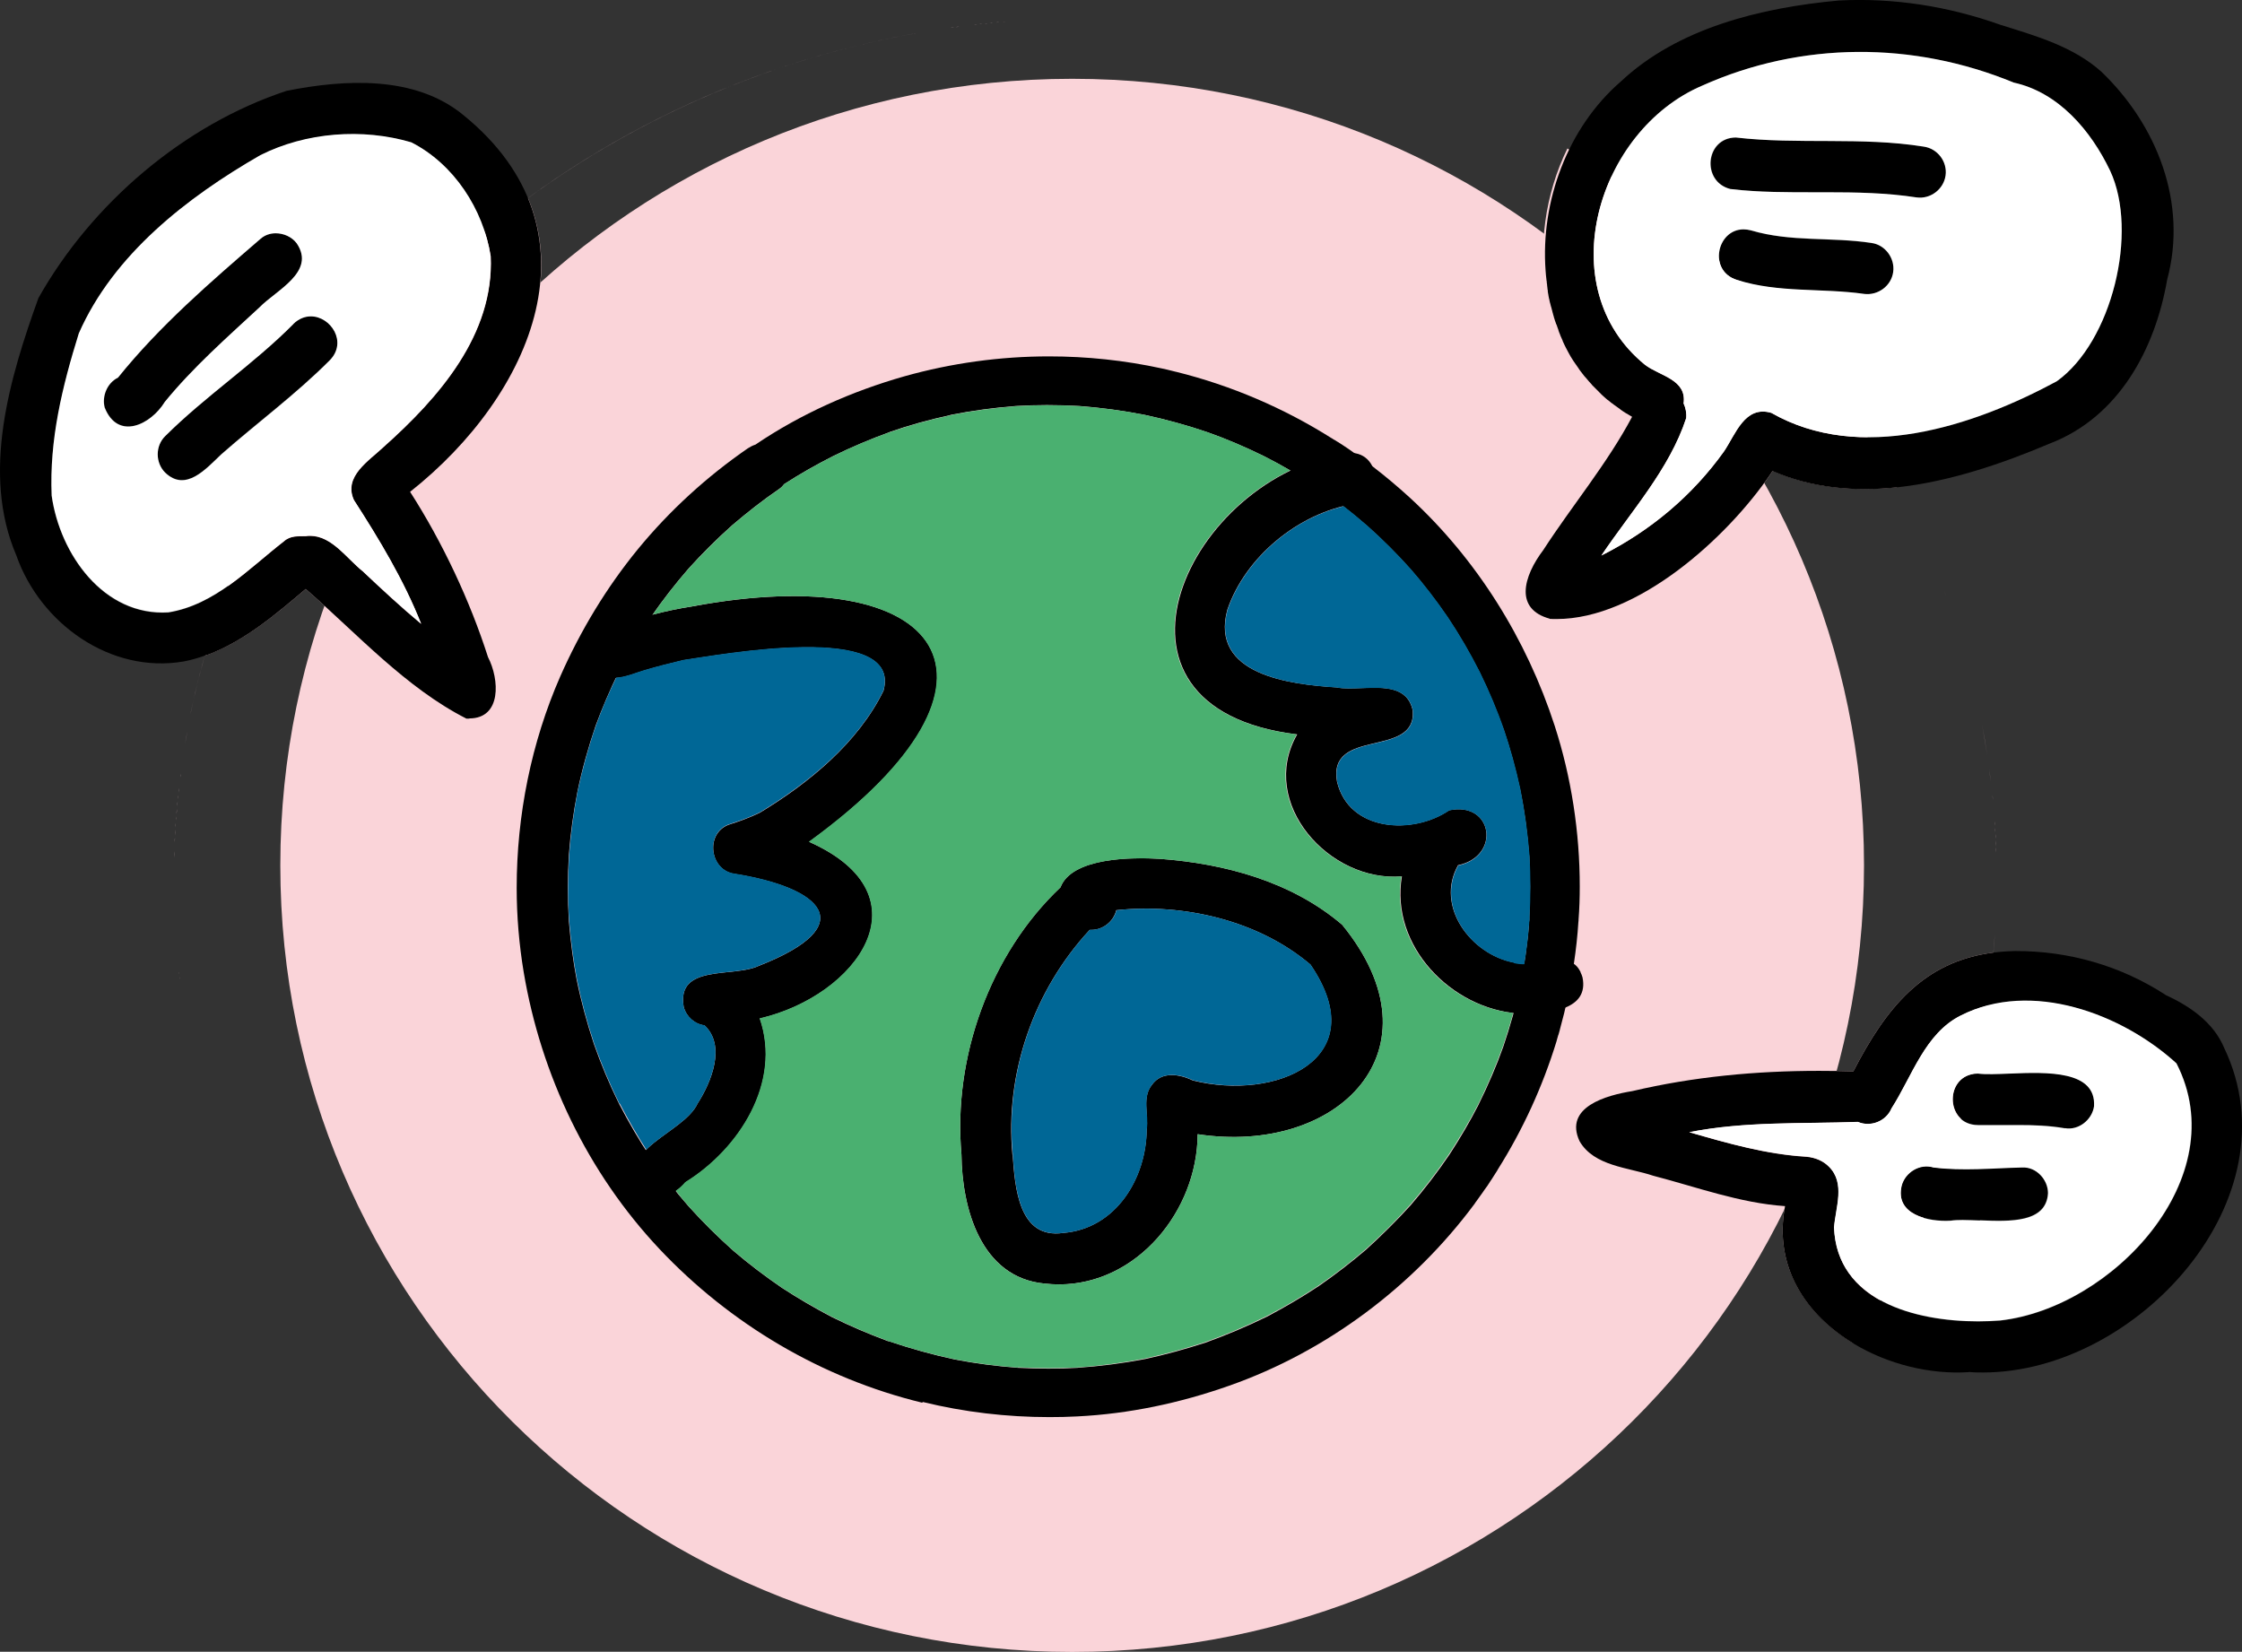<?xml version="1.0" encoding="UTF-8"?>
<svg id="Layer_1" data-name="Layer 1" xmlns="http://www.w3.org/2000/svg" viewBox="0 0 130.61 96.22">
  <rect x="0" y="0" width="130.61" height="96.22" fill="#333333" stroke="none"/>
  <defs>
    <style>
      .cls-1 {
        fill: #fad4d9;
      }

      .cls-2 {
        fill: #006796;
      }

      .cls-3 {
        fill: #fff;
      }

      .cls-4 {
        fill: #4ab070;
      }
    </style>
  </defs>
  <path class="cls-1" d="m62.46,4.59c25.48,0,46.13,20.51,46.13,45.82s-20.65,45.82-46.13,45.82-46.13-20.51-46.13-45.82S36.98,4.59,62.46,4.59Z"/>
  <path class="cls-1" d="m53.72,81.71c-5.85-1.42-11.18-4.58-15.3-8.95-4.18-4.44-6.9-10.12-7.91-16.12-.97-5.76-.22-11.89,2.13-17.24,1.18-2.67,2.68-5.16,4.53-7.42,1.84-2.24,4-4.21,6.39-5.86.14-.09.29-.17.45-.22,2.64-1.79,5.62-3.11,8.68-3.98,2.74-.77,5.58-1.16,8.42-1.16,2.41,0,4.81.28,7.16.84,3.82.91,7.41,2.55,10.61,4.79h0c.54.06.93.39,1.12.82.73.56,1.44,1.16,2.12,1.78,3.92,3.6,6.81,8.25,8.45,13.3,1.18,3.66,1.64,7.57,1.39,11.29,0,.05,0,.09-.01.14-.05.81-.14,1.61-.26,2.41.23.15.42.4.55.8.2.96-.3,1.49-1.04,1.78-.97,4.12-2.78,8.02-5.32,11.44-3.57,4.81-8.63,8.6-14.29,10.59-2.86,1.01-5.83,1.64-8.86,1.79-.54.03-1.08.04-1.62.04-2.48,0-4.96-.29-7.37-.88Z"/>
  <path class="cls-1" d="m103.99,70.26c-2.64-.18-5.14-1.11-7.68-1.77-1.46-.49-3.44-.55-4.29-2.01-.93-2,1.58-2.68,3.07-2.92,4.22-1,8.55-1.29,12.88-1.15,1.91-3.7,4.07-6.4,8.16-6.92.03-.35.06-.7.08-1.06-.58,8.73-3.53,16.86-8.25,23.81-2.76-1.67-4.65-4.48-3.97-7.99Z"/>
  <path class="cls-1" d="m10.47,56.92s0,.07.01.11c0-.03,0-.07-.01-.11Z"/>
  <path class="cls-1" d="m10.43,56.63s0,.08.01.11c0-.04,0-.07-.01-.11Z"/>
  <path class="cls-1" d="m10.13,51.83s0,.07,0,.1c0-.03,0-.07,0-.1Z"/>
  <path class="cls-1" d="m116.32,50.87c0,.12,0,.24,0,.36,0-.12,0-.24,0-.36Z"/>
  <path class="cls-1" d="m10.13,51.23c0-.13,0-.25,0-.38,0,.13,0,.26,0,.38Z"/>
  <path class="cls-1" d="m116.31,50.51c0,.08,0,.17,0,.25,0-.08,0-.17,0-.25Z"/>
  <path class="cls-1" d="m10.14,50.46c0,.09,0,.18,0,.27,0-.09,0-.18,0-.27Z"/>
  <path class="cls-1" d="m116.31,50.15c0,.08,0,.15,0,.23,0-.08,0-.15,0-.23Z"/>
  <path class="cls-1" d="m10.15,50.03c0,.1,0,.2,0,.3,0-.1,0-.2,0-.3Z"/>
  <path class="cls-1" d="m116.3,49.78c0,.08,0,.16,0,.24,0-.08,0-.16,0-.24Z"/>
  <path class="cls-1" d="m10.16,49.58c0,.12,0,.25-.01.37,0-.12,0-.25.01-.37Z"/>
  <path class="cls-1" d="m116.28,49.35c0,.1,0,.2.01.3,0-.1,0-.2-.01-.3Z"/>
  <path class="cls-1" d="m10.17,49.2c0,.08,0,.17,0,.25,0-.08,0-.17,0-.25Z"/>
  <path class="cls-1" d="m116.26,48.95c0,.12.01.24.02.36,0-.12-.01-.24-.02-.36Z"/>
  <path class="cls-1" d="m10.19,48.8c0,.08,0,.17-.01.25,0-.08,0-.17.01-.25Z"/>
  <path class="cls-1" d="m116.25,48.58c0,.09,0,.18.01.28,0-.09,0-.18-.01-.28Z"/>
  <path class="cls-1" d="m10.22,48.32c0,.12-.01.24-.02.36,0-.12.01-.24.02-.36Z"/>
  <path class="cls-1" d="m116.22,48.23c0,.08,0,.16.01.24,0-.08,0-.16-.01-.24Z"/>
  <path class="cls-1" d="m10.24,47.95c0,.08-.01.16-.02.24,0-.08.01-.16.02-.24Z"/>
  <path class="cls-1" d="m116.2,47.85c0,.08.01.17.02.25,0-.08-.01-.17-.02-.25Z"/>
  <path class="cls-1" d="m10.27,47.56c0,.07-.01.15-.02.22,0-.07.01-.15.02-.22Z"/>
  <path class="cls-1" d="m116.17,47.44c0,.11.02.21.02.32,0-.11-.02-.21-.02-.32Z"/>
  <path class="cls-1" d="m10.31,47.11c0,.1-.02.21-.03.31,0-.1.02-.21.03-.31Z"/>
  <path class="cls-1" d="m116.1,46.68c.02.24.04.48.06.73-.02-.24-.04-.49-.06-.73Z"/>
  <path class="cls-1" d="m10.35,46.69c0,.09-.02.18-.03.27,0-.09.02-.18.03-.27Z"/>
  <path class="cls-1" d="m116.07,46.31c.01.1.02.19.03.29,0-.1-.02-.2-.03-.29Z"/>
  <path class="cls-1" d="m10.38,46.32c0,.07-.01.15-.02.22,0-.07.01-.15.02-.22Z"/>
  <path class="cls-1" d="m116.03,45.94c.01.1.02.2.03.3-.01-.1-.02-.2-.03-.3Z"/>
  <path class="cls-1" d="m10.43,45.91c0,.08-.02.17-.03.25,0-.08.02-.17.03-.25Z"/>
  <path class="cls-1" d="m115.98,45.55c.01.11.03.22.04.33-.01-.11-.03-.22-.04-.33Z"/>
  <path class="cls-1" d="m10.48,45.44c-.01.11-.03.23-.04.35.01-.12.03-.23.04-.35Z"/>
  <path class="cls-1" d="m115.88,44.78c.03.25.07.49.09.74-.03-.25-.06-.49-.09-.74Z"/>
  <path class="cls-1" d="m10.53,45.07c0,.07-.02.14-.03.21,0-.07.02-.14.03-.21Z"/>
  <path class="cls-1" d="m10.58,44.69c-.01.08-.02.15-.03.23.01-.08.02-.15.03-.23Z"/>
  <path class="cls-1" d="m115.83,44.43c.02.12.03.23.05.35-.02-.12-.03-.23-.05-.35Z"/>
  <path class="cls-1" d="m10.65,44.2c-.02.12-.03.23-.05.35.02-.12.03-.23.05-.35Z"/>
  <path class="cls-1" d="m115.78,44.06c.02.11.03.21.05.32-.02-.11-.03-.21-.05-.32Z"/>
  <path class="cls-1" d="m10.71,43.82c-.01.09-.03.18-.04.27.01-.09.03-.18.04-.27Z"/>
  <path class="cls-1" d="m115.46,42.2c.12.6.22,1.21.31,1.82-.09-.61-.2-1.21-.31-1.82Z"/>
  <path class="cls-1" d="m10.77,43.41c-.02.1-.03.2-.05.29.02-.1.03-.19.05-.29Z"/>
  <path class="cls-1" d="m10.92,42.57c-.05.26-.09.51-.14.77.04-.26.09-.51.14-.77Z"/>
  <path class="cls-1" d="m53.7,1.88c-8.53,1.46-16.35,4.85-22.94,9.66,2.48,5.96-1.33,12.75-6.86,17.12,1.89,2.94,3.49,6.35,4.54,9.63.67,1.29.8,3.57-1.09,3.57-.06,0-.12,0-.18,0-3.54-1.8-6.37-4.95-9.36-7.55-1.8,1.52-3.65,3.1-5.88,3.89-.41,1.42-.75,2.87-1.02,4.34C14.74,21.9,31.9,5.61,53.7,1.88Z"/>
  <path class="cls-1" d="m113.98,36.46c.61,1.86,1.1,3.77,1.48,5.72-.38-1.95-.87-3.86-1.48-5.72Z"/>
  <path class="cls-1" d="m113.5,35.07c.16.46.32.92.47,1.38-.15-.46-.31-.92-.47-1.38Z"/>
  <path class="cls-1" d="m90.28,36.04c-2.2-.61-1.4-2.66-.38-3.99,1.69-2.61,3.71-5.01,5.18-7.77-5.51-3.16-6.38-10.29-3.77-15.63,8.14,4.8,14.8,11.63,19.2,19.73-2.46.26-4.93.05-7.24-.95-2.5,3.76-7.79,8.62-12.58,8.62-.14,0-.27,0-.41-.01Z"/>
  <path class="cls-1" d="m113.38,34.74c.04.1.08.21.11.31-.04-.1-.08-.21-.11-.31Z"/>
  <path class="cls-1" d="m113.26,34.41c.04.09.07.19.11.29-.04-.1-.07-.19-.11-.29Z"/>
  <path class="cls-1" d="m113.12,34.05c.04.1.08.2.12.3-.04-.1-.08-.2-.12-.3Z"/>
  <path class="cls-1" d="m112.85,33.37c.09.22.17.44.26.66-.09-.22-.17-.44-.26-.66Z"/>
  <path class="cls-1" d="m112.73,33.06c.03.08.06.15.09.23-.03-.08-.06-.15-.09-.23Z"/>
  <path class="cls-1" d="m112.59,32.74c.03.07.06.14.09.2-.03-.07-.06-.14-.09-.2Z"/>
  <path class="cls-1" d="m112.47,32.44c.03.06.05.12.08.18-.03-.06-.05-.12-.08-.18Z"/>
  <path class="cls-1" d="m112.33,32.12c.03.06.05.12.08.18-.03-.06-.05-.12-.08-.18Z"/>
  <path class="cls-1" d="m112.14,31.7c.03.06.05.12.08.18-.03-.06-.05-.12-.08-.18Z"/>
  <path class="cls-1" d="m112.01,31.4s.03.07.05.1c-.02-.03-.03-.07-.05-.1Z"/>
  <path class="cls-1" d="m53.96,1.83c-.08.01-.16.03-.25.04.08-.01.16-.03.25-.04Z"/>
  <path class="cls-1" d="m54.24,1.79c-.08.01-.16.03-.23.04.08-.01.16-.03.23-.04Z"/>
  <path class="cls-1" d="m55.3,1.63c-.33.05-.67.1-1,.15.33-.05.67-.1,1-.15Z"/>
  <path class="cls-1" d="m55.58,1.59c-.07,0-.13.02-.2.03.07,0,.13-.02.2-.03Z"/>
  <path class="cls-1" d="m55.88,1.55c-.07,0-.13.02-.2.03.07,0,.13-.02.2-.03Z"/>
  <path class="cls-1" d="m56.17,1.51c-.06,0-.13.02-.19.02.06,0,.13-.02.19-.02Z"/>
  <path class="cls-1" d="m56.63,1.45c-.12.01-.24.03-.36.04.12-.01.24-.03.36-.04Z"/>
  <path class="cls-1" d="m56.92,1.42c-.06,0-.11.01-.17.02.06,0,.11-.01.17-.02Z"/>
  <path class="cls-1" d="m57.22,1.39c-.06,0-.11.01-.17.02.06,0,.11-.01.17-.02Z"/>
  <path class="cls-1" d="m57.53,1.36c-.05,0-.11.01-.16.02.05,0,.11-.01.16-.02Z"/>
  <path class="cls-1" d="m57.84,1.33c-.06,0-.11.01-.17.02.06,0,.11-.01.17-.02Z"/>
  <path class="cls-1" d="m58.21,1.29c-.06,0-.12.01-.18.02.06,0,.12-.01.18-.02Z"/>
  <path class="cls-1" d="m58.56,1.26s-.08,0-.13.01c.04,0,.08,0,.13-.01Z"/>
  <path class="cls-1" d="m58.88,1.24s-.09,0-.13,0c.04,0,.08,0,.13,0Z"/>
  <path class="cls-1" d="m59.2,1.21s-.09,0-.14,0c.04,0,.09,0,.14,0Z"/>
  <path class="cls-1" d="m59.51,1.19s-.09,0-.13,0c.04,0,.09,0,.13,0Z"/>
  <path class="cls-1" d="m60.24,1.15s-.08,0-.12,0c.04,0,.08,0,.12,0Z"/>
  <path class="cls-1" d="m60.57,1.13s-.09,0-.13,0c.05,0,.09,0,.13,0Z"/>
  <path class="cls-1" d="m60.88,1.12s-.08,0-.13,0c.04,0,.09,0,.13,0Z"/>
  <path class="cls-1" d="m61.2,1.11s-.07,0-.11,0c.04,0,.07,0,.11,0Z"/>
  <path class="cls-1" d="m61.93,1.09s-.07,0-.1,0c.03,0,.07,0,.1,0Z"/>
  <path class="cls-1" d="m62.26,1.08s-.07,0-.1,0c.04,0,.07,0,.1,0Z"/>
  <path class="cls-1" d="m62.59,1.07s-.08,0-.12,0c.04,0,.08,0,.12,0Z"/>
  <path class="cls-1" d="m62.91,1.07s-.07,0-.11,0c.04,0,.07,0,.11,0Z"/>
  <path d="m53.72,81.71c-5.85-1.42-11.18-4.58-15.3-8.95-4.18-4.44-6.9-10.12-7.91-16.12-.27-1.62-.41-3.27-.41-4.92,0-4.22.85-8.47,2.54-12.32,1.18-2.67,2.68-5.16,4.53-7.42,1.84-2.24,4-4.21,6.39-5.86.14-.09.29-.17.45-.22,2.64-1.79,5.62-3.11,8.68-3.98,2.74-.77,5.58-1.16,8.42-1.16,2.2,0,4.4.23,6.56.7.2.04.4.09.6.14.08.02.16.04.24.06h.01c3.22.8,6.27,2.11,9.06,3.87,0,0,.02,0,.02.01.06.04.12.08.18.11,0,0,.02,0,.02.01.06.04.12.08.18.11.03.02.06.04.09.06.03.02.05.03.08.05.04.03.08.05.12.08,0,0,.02.01.03.02.2.13.39.26.58.4h0c.38.27.75.54,1.12.82,0,0,0,0,0,0,.73.56,1.44,1.16,2.12,1.78,3.92,3.6,6.81,8.25,8.45,13.3.98,3.03,1.46,6.23,1.46,9.36,0,.65-.02,1.29-.07,1.93,0,.05,0,.09-.01.14-.05.81-.14,1.61-.26,2.41,0,0,0,0,0,0-.19,1.31-.47,2.6-.82,3.86,0,0,0,0,0,.01-.02.08-.05.17-.07.25,0,.02-.01.03-.02.05-.02.06-.03.11-.05.17-.01.04-.02.07-.03.11-.01.04-.02.08-.03.11-.81,2.63-1.96,5.14-3.43,7.47,0,0,0,0,0,.01-.1.16-.2.31-.3.47-.01.02-.02.03-.03.05-.03.04-.06.09-.09.13-.02.03-.03.05-.05.08-.04.07-.09.13-.13.2-.02.03-.04.06-.06.08-.03.04-.05.07-.08.11-.02.03-.05.07-.07.1-.02.03-.04.06-.06.09-.04.06-.09.12-.13.18-.02.02-.03.05-.05.07-.03.05-.07.09-.1.14-.02.02-.03.04-.05.07-.05.07-.1.13-.14.2-3.57,4.81-8.63,8.6-14.29,10.59-2.86,1.01-5.83,1.64-8.86,1.79-.54.03-1.08.04-1.62.04-2.48,0-4.96-.29-7.37-.88Zm-1.89-56.54c-1.13.41-2.23.88-3.26,1.38-.99.5-1.96,1.05-2.89,1.65-.08.11-.18.21-.3.29-.95.65-1.85,1.36-2.72,2.1-.9.8-1.75,1.65-2.53,2.51-.79.91-1.54,1.87-2.23,2.87-.67,1.02-1.29,2.06-1.8,3.05-.02.04-.03.07-.05.1h0c-.53,1.09-1,2.2-1.35,3.15-.43,1.26-.79,2.54-1.06,3.84-.24,1.23-.41,2.46-.5,3.68-.08,1.29-.08,2.59,0,3.88.1,1.2.26,2.39.45,3.38.26,1.28.6,2.53,1.01,3.77.41,1.17.89,2.31,1.42,3.39.01.02.02.04.03.06l.02.04c.57,1.1,1.2,2.17,1.78,3.04.7,1.02,1.45,2,2.27,2.93.82.91,1.69,1.77,2.61,2.59.9.77,1.84,1.48,2.82,2.15.95.62,1.91,1.18,2.92,1.71,1.06.52,2.14.98,3.16,1.36.04.02.08.03.12.04h.02c1.28.43,2.56.79,3.87,1.07,1.21.23,2.43.39,3.66.48,1.18.06,2.35.07,3.52,0h-.06c1.33-.09,2.64-.26,3.95-.51,1.2-.26,2.36-.58,3.53-.96,1.22-.44,2.4-.94,3.57-1.51,1.04-.55,2.05-1.14,3.03-1.79.95-.66,1.87-1.37,2.75-2.12.9-.82,1.76-1.67,2.58-2.57.82-.95,1.57-1.93,2.27-2.96.64-.98,1.22-1.98,1.67-2.86.58-1.17,1.09-2.36,1.46-3.41.41-1.2.74-2.4.97-3.45.26-1.28.45-2.58.53-3.7,0-.08.01-.17.02-.26,0-.06,0-.12,0-.18.06-1.16.06-2.32,0-3.49-.1-1.33-.27-2.64-.54-3.95-.27-1.22-.59-2.41-.94-3.42-.41-1.15-.88-2.29-1.42-3.39-.57-1.11-1.19-2.19-1.86-3.19-.7-1.02-1.46-2-2.16-2.8-.78-.88-1.61-1.71-2.5-2.5-.88-.77-1.81-1.49-2.75-2.15-.02-.01-.04-.02-.05-.04l-.03-.02c-1.03-.69-2.1-1.32-3.21-1.88-1.11-.55-2.26-1.03-3.25-1.38-1.2-.41-2.43-.75-3.68-1.02-1.27-.25-2.54-.42-3.82-.52-1.27-.07-2.54-.07-3.7,0-1.28.1-2.55.27-3.71.5-.05.01-.11.02-.16.04h0c-1.19.26-2.35.58-3.5.98Z"/>
  <path d="m37.42,69.29c-1.69-2.32,2.41-3.25,3.22-5.01.8-1.24,1.67-3.36.4-4.55-.58-.07-1.06-.51-1.21-1.07-.44-2.52,2.89-1.7,4.36-2.39,6.08-2.38,3.64-4.56-1.38-5.36-1.45-.18-1.75-2.32-.38-2.86.63-.2,1.25-.42,1.84-.71,2.86-1.73,5.71-4.06,7.2-7.1,1.11-4.07-9.55-2.08-11.66-1.78-.76.18-1.51.37-2.25.59-.82.24-1.66.69-2.5.27-.74-.32-1.13-1.22-.8-1.96.26-.61.97-1.03,1.63-.91,1.43-.49,2.9-.89,4.41-1.12,14.64-2.75,19.9,4.23,6.84,13.71,7.05,3.14,2.78,8.98-2.87,10.29,1.29,3.73-1.2,7.61-4.33,9.54-.4.48-.98.85-1.56.85-.33,0-.67-.12-.96-.42Z"/>
  <path d="m60.84,74.77c-3.7-.36-4.8-4.38-4.83-7.53-.5-5.62,1.65-11.66,5.77-15.55.66-1.75,4.18-1.76,5.79-1.66,3.8.28,7.68,1.33,10.62,3.84,5.95,7.28-.24,13.45-8.42,12.2-.02,4.46-3.53,8.75-8.08,8.75-.28,0-.56-.02-.85-.05Zm-1.85-7.51c.14,1.89.34,4.95,2.96,4.56,3.06-.25,4.83-3.18,4.85-6.04.12-.87-.29-1.85.31-2.59.57-.8,1.61-.62,2.38-.25,4.79,1.21,10.62-1.22,6.85-6.75-3.04-2.58-7.39-3.58-11.31-3.17-.16.65-.76,1.15-1.46,1.15h-.09c-3.25,3.5-4.95,8.35-4.5,13.1Z"/>
  <path d="m88.48,59.04c-3.93-.27-7.5-3.94-6.81-7.99-4.21.36-8.39-4.27-6.1-8.27-12.71-1.54-6.29-15.09,2.89-16.38.5-.07.9.08,1.18.34,0,0,0,0,0,0,0,0,.01.01.02.02,0,0,0,0,.01.01,0,0,0,0,.01.01.12.12.22.27.29.43,0,0,0,0,0,0,.37.82.06,1.96-1.12,2.15-3.21.54-6.3,3.07-7.35,6.16-1.03,3.79,3.64,4.35,6.35,4.52.43.09.96.06,1.5.04,1.29-.05,2.65-.1,2.95,1.31.23,2.81-4.98.95-4.41,4.15.7,2.92,4.42,3.1,6.53,1.66,2.54-.54,3.04,2.67.52,3.2-1.35,2.41.76,5.19,3.23,5.66.48.14,1.05.05,1.62-.04.69-.11,1.38-.22,1.86.1,0,0,0,0,0,0,.16.1.3.25.41.47,0,.01.01.03.02.04,0,0,0,.01,0,.02.04.08.08.17.11.28.39,1.88-1.88,2.1-3.35,2.1-.14,0-.27,0-.39,0Z"/>
  <path d="m27.35,41.86c-.06,0-.12,0-.18,0-3.54-1.8-6.37-4.95-9.36-7.55,0,0,0,0,0,0,0,0,0,0,0,0-1.75,1.48-3.55,3.02-5.7,3.83,0,0-.02,0-.03.01-.02,0-.04.02-.07.02-.02,0-.05.02-.07.02-.4.14-.81.26-1.23.34-4.27.74-8.37-2.21-9.76-6.18-2.05-4.78-.39-10.33,1.29-14.99,3.1-5.5,8.46-10.09,14.46-12.07,3.38-.67,7.47-.91,10.29,1.41,8.27,6.71,4.01,16.33-3.1,21.95,1.89,2.94,3.49,6.35,4.54,9.63.67,1.29.8,3.57-1.09,3.57Zm-6.23-8.59c1.12,1.06,2.24,2.1,3.42,3.08-1.01-2.55-2.45-4.93-3.92-7.22-.62-1.38.88-2.28,1.73-3.09,3.21-2.86,6.45-6.54,6.24-11.11-.43-2.73-2.14-5.37-4.62-6.63-2.85-.84-6.14-.58-8.8.76-4.26,2.45-8.55,5.78-10.57,10.38-.97,3.12-1.72,6.2-1.59,9.45.48,3.41,3.03,7.04,6.8,6.8,2.71-.44,4.65-2.54,6.73-4.15.36-.33.83-.3,1.26-.3.09-.02.18-.02.27-.02,1.27,0,2.13,1.32,3.06,2.06Z"/>
  <path d="m6.11,23.75c-.18-.67.14-1.45.77-1.75,2.43-3.03,5.38-5.57,8.32-8.1.62-.54,1.62-.35,2.1.27,1.14,1.66-1.19,2.72-2.16,3.72-1.91,1.77-3.87,3.49-5.52,5.51-.49.79-1.36,1.44-2.14,1.44-.54,0-1.05-.31-1.36-1.09Z"/>
  <path d="m9.62,27.52c-.57-.57-.58-1.55,0-2.12,2.35-2.34,5.14-4.18,7.48-6.54,1.39-1.36,3.48.72,2.11,2.11-1.96,1.97-4.25,3.65-6.32,5.48-.64.6-1.44,1.51-2.29,1.51-.32,0-.65-.13-.97-.44Z"/>
  <path d="m90.28,36.04c-1.03-.28-1.4-.89-1.4-1.58,0-.79.48-1.7,1.02-2.41,1.69-2.61,3.71-5.01,5.18-7.77-.05-.03-.1-.06-.15-.09-.02,0-.03-.02-.05-.03-.03-.02-.06-.04-.1-.06-.02-.01-.04-.02-.06-.03-.03-.02-.06-.04-.09-.06-.02-.01-.04-.02-.05-.03-.04-.03-.09-.06-.13-.09-.02-.01-.04-.02-.05-.04-.03-.02-.05-.04-.08-.06-.02-.02-.05-.03-.07-.05-.02-.02-.04-.03-.07-.05-.02-.02-.05-.03-.07-.05-.02-.02-.04-.03-.06-.04-.04-.03-.08-.06-.13-.1-.02-.01-.04-.03-.06-.04-.02-.02-.05-.04-.07-.06-.02-.01-.03-.03-.05-.04-.03-.02-.05-.04-.08-.06-.01-.01-.03-.02-.04-.03-.03-.02-.05-.04-.08-.07,0,0,0,0,0,0-.06-.05-.12-.11-.18-.16,0,0-.02-.02-.03-.03-.03-.02-.05-.05-.08-.08,0,0-.02-.02-.03-.03-.03-.03-.06-.05-.08-.08,0,0-.01-.01-.02-.02-.09-.09-.18-.18-.27-.27,0,0-.01-.02-.02-.02-.03-.03-.05-.05-.08-.08,0,0-.02-.02-.02-.03-.12-.13-.23-.25-.34-.39,0,0-.01-.01-.02-.02-.03-.03-.05-.06-.08-.09,0,0,0,0,0,0-.08-.1-.16-.21-.24-.31,0,0,0,0,0,0-.02-.03-.05-.07-.07-.1,0,0,0-.01-.01-.02-.1-.14-.2-.29-.3-.43,0,0,0,0,0,0-.02-.04-.05-.07-.07-.11,0,0,0,0,0,0-.07-.11-.14-.22-.2-.34,0,0,0,0,0,0-.02-.03-.04-.07-.06-.11,0,0,0-.01-.01-.02-.08-.15-.16-.3-.23-.45,0,0,0-.02-.01-.03-.02-.03-.03-.07-.05-.1,0,0,0-.01,0-.02-.05-.11-.1-.23-.15-.34,0,0,0-.01,0-.02-.02-.04-.03-.07-.05-.11,0,0,0-.02-.01-.03-.01-.04-.03-.07-.04-.11,0,0,0-.02,0-.02-.03-.07-.06-.15-.08-.22,0,0,0,0,0-.01-.01-.03-.02-.06-.04-.1,0-.01-.01-.03-.02-.04-.01-.03-.02-.06-.03-.09,0-.02-.01-.03-.02-.05-.01-.03-.02-.06-.03-.09,0-.01,0-.03-.01-.04-.02-.06-.04-.11-.05-.17,0-.02-.01-.04-.02-.06,0-.03-.02-.06-.02-.08,0-.02-.01-.04-.02-.07,0-.03-.02-.06-.02-.08,0-.02-.01-.05-.02-.07,0-.03-.01-.05-.02-.08-.01-.05-.02-.09-.04-.14,0-.02-.01-.05-.02-.07,0-.03-.01-.06-.02-.09,0-.02-.01-.04-.02-.06,0-.03-.01-.06-.02-.09,0-.02,0-.04-.01-.06,0-.04-.02-.08-.03-.12,0-.02,0-.04-.01-.06,0-.04-.02-.08-.02-.12,0-.02,0-.04-.01-.05,0-.04-.01-.07-.02-.11,0-.02,0-.03,0-.05,0-.04-.01-.09-.02-.13,0,0,0-.02,0-.03,0-.05-.02-.11-.02-.16,0,0,0,0,0-.01,0-.05-.01-.1-.02-.15,0-.01,0-.02,0-.03,0-.05-.01-.1-.02-.14,0,0,0-.01,0-.02-.02-.17-.04-.34-.05-.52,0,0,0,0,0,0-.3-4.03,1.28-8.33,4.37-11.01C97.75,1.62,102.59.45,107.11.03c3.21-.17,6.41.34,9.44,1.42,2.05.64,4.26,1.27,5.88,2.74,3.24,3.11,5.02,7.66,3.82,12.1-.7,4.05-2.82,8-6.82,9.54-2.76,1.17-5.85,2.23-8.93,2.56,0,0,0,0,0,0-2.46.26-4.93.05-7.24-.95-.04.06-.08.12-.12.18-2.54,3.73-7.75,8.44-12.46,8.44-.14,0-.27,0-.41-.01Zm8.88-31.05c-6.08,2.59-8.88,11.75-3.33,16.26.85.66,2.44.85,2.25,2.25.12.26.18.55.15.86-.97,2.96-3.21,5.42-4.94,8,2.86-1.44,5.3-3.48,7.14-6.06.68-1,1.21-2.7,2.76-2.25,5.16,2.95,11.75.81,16.63-1.84,3.22-2.3,4.77-8.7,3.11-12.26-1.13-2.36-3.01-4.57-5.62-5.14-2.87-1.18-5.9-1.79-8.93-1.79s-6.28.65-9.22,1.97Z"/>
  <path d="m111.67,11.5c-1.95-.3-3.89-.3-5.82-.3-1.68,0-3.35,0-5.03-.19-1.7-.42-1.46-2.98.32-3,3.61.42,7.32-.05,10.94.53.81.12,1.39.88,1.28,1.68-.1.74-.76,1.29-1.48,1.29-.07,0-.13,0-.2-.01Z"/>
  <path d="m108.6,17.13c-2.45-.36-5-.05-7.39-.81-1.88-.55-1.09-3.4.8-2.89,2.33.69,4.64.38,7,.73.81.1,1.39.89,1.28,1.69-.1.75-.77,1.29-1.5,1.29-.06,0-.13,0-.19-.01Z"/>
  <path d="m114.71,79.93c-2.28.15-4.74-.46-6.74-1.67,0,0,0,0,0,0-2.77-1.67-4.66-4.48-3.98-8-2.64-.18-5.14-1.11-7.68-1.77-1.46-.49-3.44-.55-4.29-2.01-.93-2,1.58-2.68,3.07-2.92,3.57-.84,7.21-1.18,10.87-1.18.67,0,1.34.01,2.01.03h0s0,0,0,0c1.91-3.7,4.07-6.4,8.16-6.92,0,0,0,0,0,0,.4-.05.82-.08,1.27-.09,3.12-.01,6.16.86,8.78,2.57,1.41.65,2.77,1.59,3.39,3.07,4.21,8.8-5.11,18.91-14.04,18.91-.27,0-.54,0-.82-.03Zm-16.29-13.97c2.25.65,4.49,1.29,6.84,1.43.49.05.95.23,1.3.59.96.96.38,2.36.29,3.53.18,4.8,5.88,5.72,9.68,5.43,6.52-.74,13.7-8.33,10.27-14.99-3.18-2.89-8.45-4.86-12.56-2.79-2.1,1.04-2.84,3.54-4.04,5.41-.32.75-1.22,1.11-1.96.79-3.27.11-6.57-.04-9.81.59Z"/>
  <path d="m120.3,65.71c-1.22-.21-2.45-.2-3.68-.18-.46,0-.93.01-1.39,0-1.95-.02-1.96-2.98,0-3,.46.05,1.14.03,1.89,0,2.18-.09,5-.18,4.88,1.9-.1.72-.75,1.3-1.46,1.3-.08,0-.15,0-.23-.02Z"/>
  <path d="m115.34,71.08c-.66-.03-1.27-.05-1.71.01-1.29.09-3.27-.34-2.85-2.05.21-.77,1.06-1.29,1.84-1.05,1.71.22,3.46.04,5.18,0,.82-.04,1.5.71,1.5,1.5-.08,1.37-1.42,1.61-2.85,1.61-.37,0-.76-.02-1.12-.03Z"/>
  <path class="cls-4" d="m59.32,79.67c-1.23-.09-2.45-.25-3.67-.48-1.31-.28-2.59-.63-3.87-1.06h-.02s-.08-.03-.12-.05c-1.02-.38-2.11-.84-3.17-1.37-1-.52-1.97-1.09-2.92-1.7-.98-.67-1.91-1.38-2.82-2.15-.92-.81-1.79-1.68-2.61-2.59-.26-.3-.51-.6-.75-.91.21-.14.39-.31.55-.5,3.13-1.93,5.62-5.81,4.33-9.54,5.66-1.3,9.92-7.15,2.87-10.29,13.06-9.48,7.8-16.45-6.84-13.7-.76.12-1.51.28-2.25.47.65-.94,1.35-1.83,2.1-2.69.79-.86,1.63-1.71,2.53-2.51.87-.75,1.77-1.45,2.72-2.1.12-.08.21-.18.29-.29.93-.6,1.9-1.15,2.89-1.65,1.03-.51,2.13-.98,3.26-1.38,1.14-.4,2.31-.72,3.5-.98h0c.05-.01.11-.02.16-.04,1.17-.23,2.43-.4,3.71-.5,1.15-.07,2.42-.08,3.69,0,1.29.09,2.56.26,3.82.51,1.25.27,2.47.6,3.68,1.02,1,.35,2.14.83,3.25,1.38.52.26,1.03.54,1.53.83-7.21,3.47-10.75,14.03.38,15.38-2.3,4,1.89,8.63,6.1,8.27-.68,3.95,2.7,7.54,6.51,7.96-.17.64-.38,1.3-.6,1.95-.38,1.05-.88,2.25-1.46,3.41-.45.88-1.04,1.88-1.68,2.86-.7,1.04-1.46,2.02-2.27,2.96-.81.91-1.67,1.76-2.57,2.57-.88.76-1.79,1.46-2.75,2.12-.98.65-1.99,1.25-3.04,1.79-1.16.57-2.34,1.07-3.57,1.51-1.16.38-2.33.7-3.52.96-1.31.25-2.62.43-3.95.52h.06c-.57.02-1.14.04-1.71.04-.6,0-1.21-.02-1.81-.05Zm2.46-27.98c-4.11,3.89-6.27,9.93-5.77,15.55.03,3.16,1.12,7.18,4.83,7.53,4.96.58,8.91-3.96,8.93-8.7,8.18,1.25,14.37-4.92,8.42-12.2-2.94-2.51-6.82-3.56-10.62-3.84-.3-.02-.68-.03-1.09-.03-1.75,0-4.16.28-4.7,1.69Z"/>
  <path class="cls-2" d="m36.09,64.3l-.02-.04s-.02-.04-.03-.06c-.53-1.08-1.01-2.23-1.42-3.39-.41-1.23-.75-2.49-1.01-3.77-.19-.99-.35-2.18-.45-3.38-.09-1.29-.08-2.58,0-3.88.09-1.22.26-2.45.49-3.68.28-1.3.63-2.57,1.07-3.84.3-.85.71-1.82,1.18-2.79.55-.03,1.11-.28,1.65-.44.75-.22,1.5-.41,2.26-.59,2.11-.3,12.77-2.29,11.66,1.78-1.48,3.04-4.34,5.36-7.2,7.1-.59.29-1.21.51-1.84.71-1.37.54-1.07,2.68.38,2.86,5.03.81,7.46,2.99,1.39,5.37-1.47.7-4.8-.13-4.37,2.39.15.56.64,1,1.21,1.07,1.27,1.19.4,3.31-.39,4.55-.48,1.04-2.09,1.79-3,2.7-.51-.8-1.05-1.73-1.54-2.68Z"/>
  <path class="cls-2" d="m59,67.26c-.46-4.75,1.24-9.6,4.49-13.1h.09c.7,0,1.3-.49,1.46-1.14,3.91-.41,8.27.59,11.31,3.17,3.78,5.52-2.05,7.96-6.85,6.74-.77-.37-1.81-.54-2.38.25-.6.75-.18,1.73-.31,2.6-.02,2.86-1.79,5.79-4.85,6.04-.15.02-.3.03-.44.03-2.21,0-2.39-2.81-2.52-4.59Z"/>
  <path class="cls-2" d="m88.18,56.08c-2.46-.47-4.57-3.24-3.23-5.66,2.51-.54,2.02-3.75-.52-3.21-2.11,1.44-5.82,1.26-6.53-1.66-.57-3.2,4.64-1.34,4.41-4.15-.29-1.41-1.66-1.36-2.95-1.31-.54.02-1.07.04-1.5-.04-2.7-.18-7.37-.74-6.35-4.52.99-2.91,3.77-5.32,6.77-6.04.48.37.95.76,1.41,1.16.88.79,1.71,1.62,2.5,2.5.7.8,1.46,1.77,2.16,2.8.67,1,1.3,2.08,1.86,3.19.54,1.1,1.02,2.23,1.42,3.39.34,1.01.68,2.2.94,3.42.26,1.3.44,2.62.54,3.95.06,1.16.06,2.32,0,3.49v.18c-.02.09-.02.17-.03.26-.05.72-.15,1.52-.28,2.34-.02,0-.04,0-.05,0-.2,0-.39-.02-.56-.07Z"/>
  <path class="cls-3" d="m21.12,33.26c-.98-.78-1.91-2.24-3.32-2.04-.43,0-.9-.03-1.26.3-2.07,1.62-4.02,3.71-6.73,4.15-3.77.23-6.32-3.39-6.8-6.8-.14-3.25.61-6.33,1.58-9.45,2.02-4.6,6.31-7.93,10.57-10.38,2.66-1.34,5.95-1.59,8.8-.75,2.48,1.26,4.2,3.9,4.62,6.63.2,4.57-3.03,8.25-6.24,11.11-.85.81-2.36,1.71-1.73,3.09,1.48,2.29,2.91,4.66,3.92,7.21-1.17-.98-2.29-2.02-3.42-3.08Zm-4.02-14.39c-2.34,2.36-5.13,4.2-7.48,6.54-.58.57-.57,1.55,0,2.12,1.2,1.16,2.39-.23,3.27-1.06,2.07-1.82,4.36-3.51,6.32-5.48,1.05-1.07.05-2.56-1.1-2.56-.34,0-.7.13-1.02.44Zm-1.91-4.97c-2.93,2.53-5.88,5.07-8.32,8.1-.62.3-.95,1.08-.77,1.75.77,1.92,2.68,1,3.5-.34,1.65-2.02,3.61-3.74,5.52-5.51.97-1,3.3-2.06,2.16-3.73-.28-.37-.75-.58-1.22-.58-.32,0-.63.1-.88.32Z"/>
  <path class="cls-3" d="m98.23,24.36c.03-.3-.03-.6-.15-.86.2-1.41-1.4-1.6-2.25-2.25-5.55-4.52-2.75-13.67,3.33-16.26,5.77-2.59,12.31-2.59,18.15-.18,2.61.57,4.5,2.79,5.62,5.14,1.66,3.56.11,9.96-3.11,12.26-4.89,2.64-11.47,4.79-16.63,1.84-1.55-.45-2.08,1.25-2.76,2.25-1.85,2.58-4.28,4.62-7.14,6.06,1.73-2.57,3.97-5.03,4.94-8Zm2.98-8.05c2.39.76,4.93.46,7.39.81.8.1,1.58-.46,1.69-1.28.11-.8-.47-1.59-1.28-1.69-2.36-.36-4.67-.04-7-.73-.15-.04-.3-.06-.44-.06-1.56,0-2.08,2.44-.36,2.95Zm10.45-4.81c.79.11,1.57-.47,1.68-1.28.11-.81-.47-1.57-1.28-1.68-3.62-.58-7.32-.11-10.94-.53-1.78.01-2.02,2.57-.32,3,1.68.2,3.35.19,5.02.19.2,0,.39,0,.59,0,1.74,0,3.49.03,5.24.3Z"/>
  <path class="cls-3" d="m106.84,71.5c.09-1.17.67-2.57-.29-3.54-.35-.36-.81-.53-1.3-.59-2.35-.13-4.59-.77-6.84-1.42,3.24-.64,6.54-.48,9.82-.6.75.32,1.65-.04,1.96-.79,1.2-1.87,1.95-4.37,4.04-5.41,4.11-2.08,9.38-.11,12.56,2.79,3.42,6.66-3.75,14.25-10.27,14.98-.41.03-.84.05-1.28.05-3.68,0-8.24-1.2-8.4-5.48Zm8.5-.41c1.77.07,3.87.15,3.97-1.58,0-.79-.68-1.54-1.5-1.5-1.72.04-3.47.22-5.18,0-.78-.24-1.63.28-1.84,1.05-.42,1.71,1.57,2.13,2.85,2.05.2-.03.43-.04.69-.04.31,0,.66.02,1.02.03Zm4.96-5.37c.79.14,1.58-.49,1.69-1.28.12-2.08-2.7-1.99-4.89-1.9-.75.03-1.43.06-1.88,0-1.96.02-1.96,2.98,0,3,.45,0,.9,0,1.36,0,.32,0,.65,0,.97,0,.92,0,1.84.03,2.75.19Z"/>
</svg>